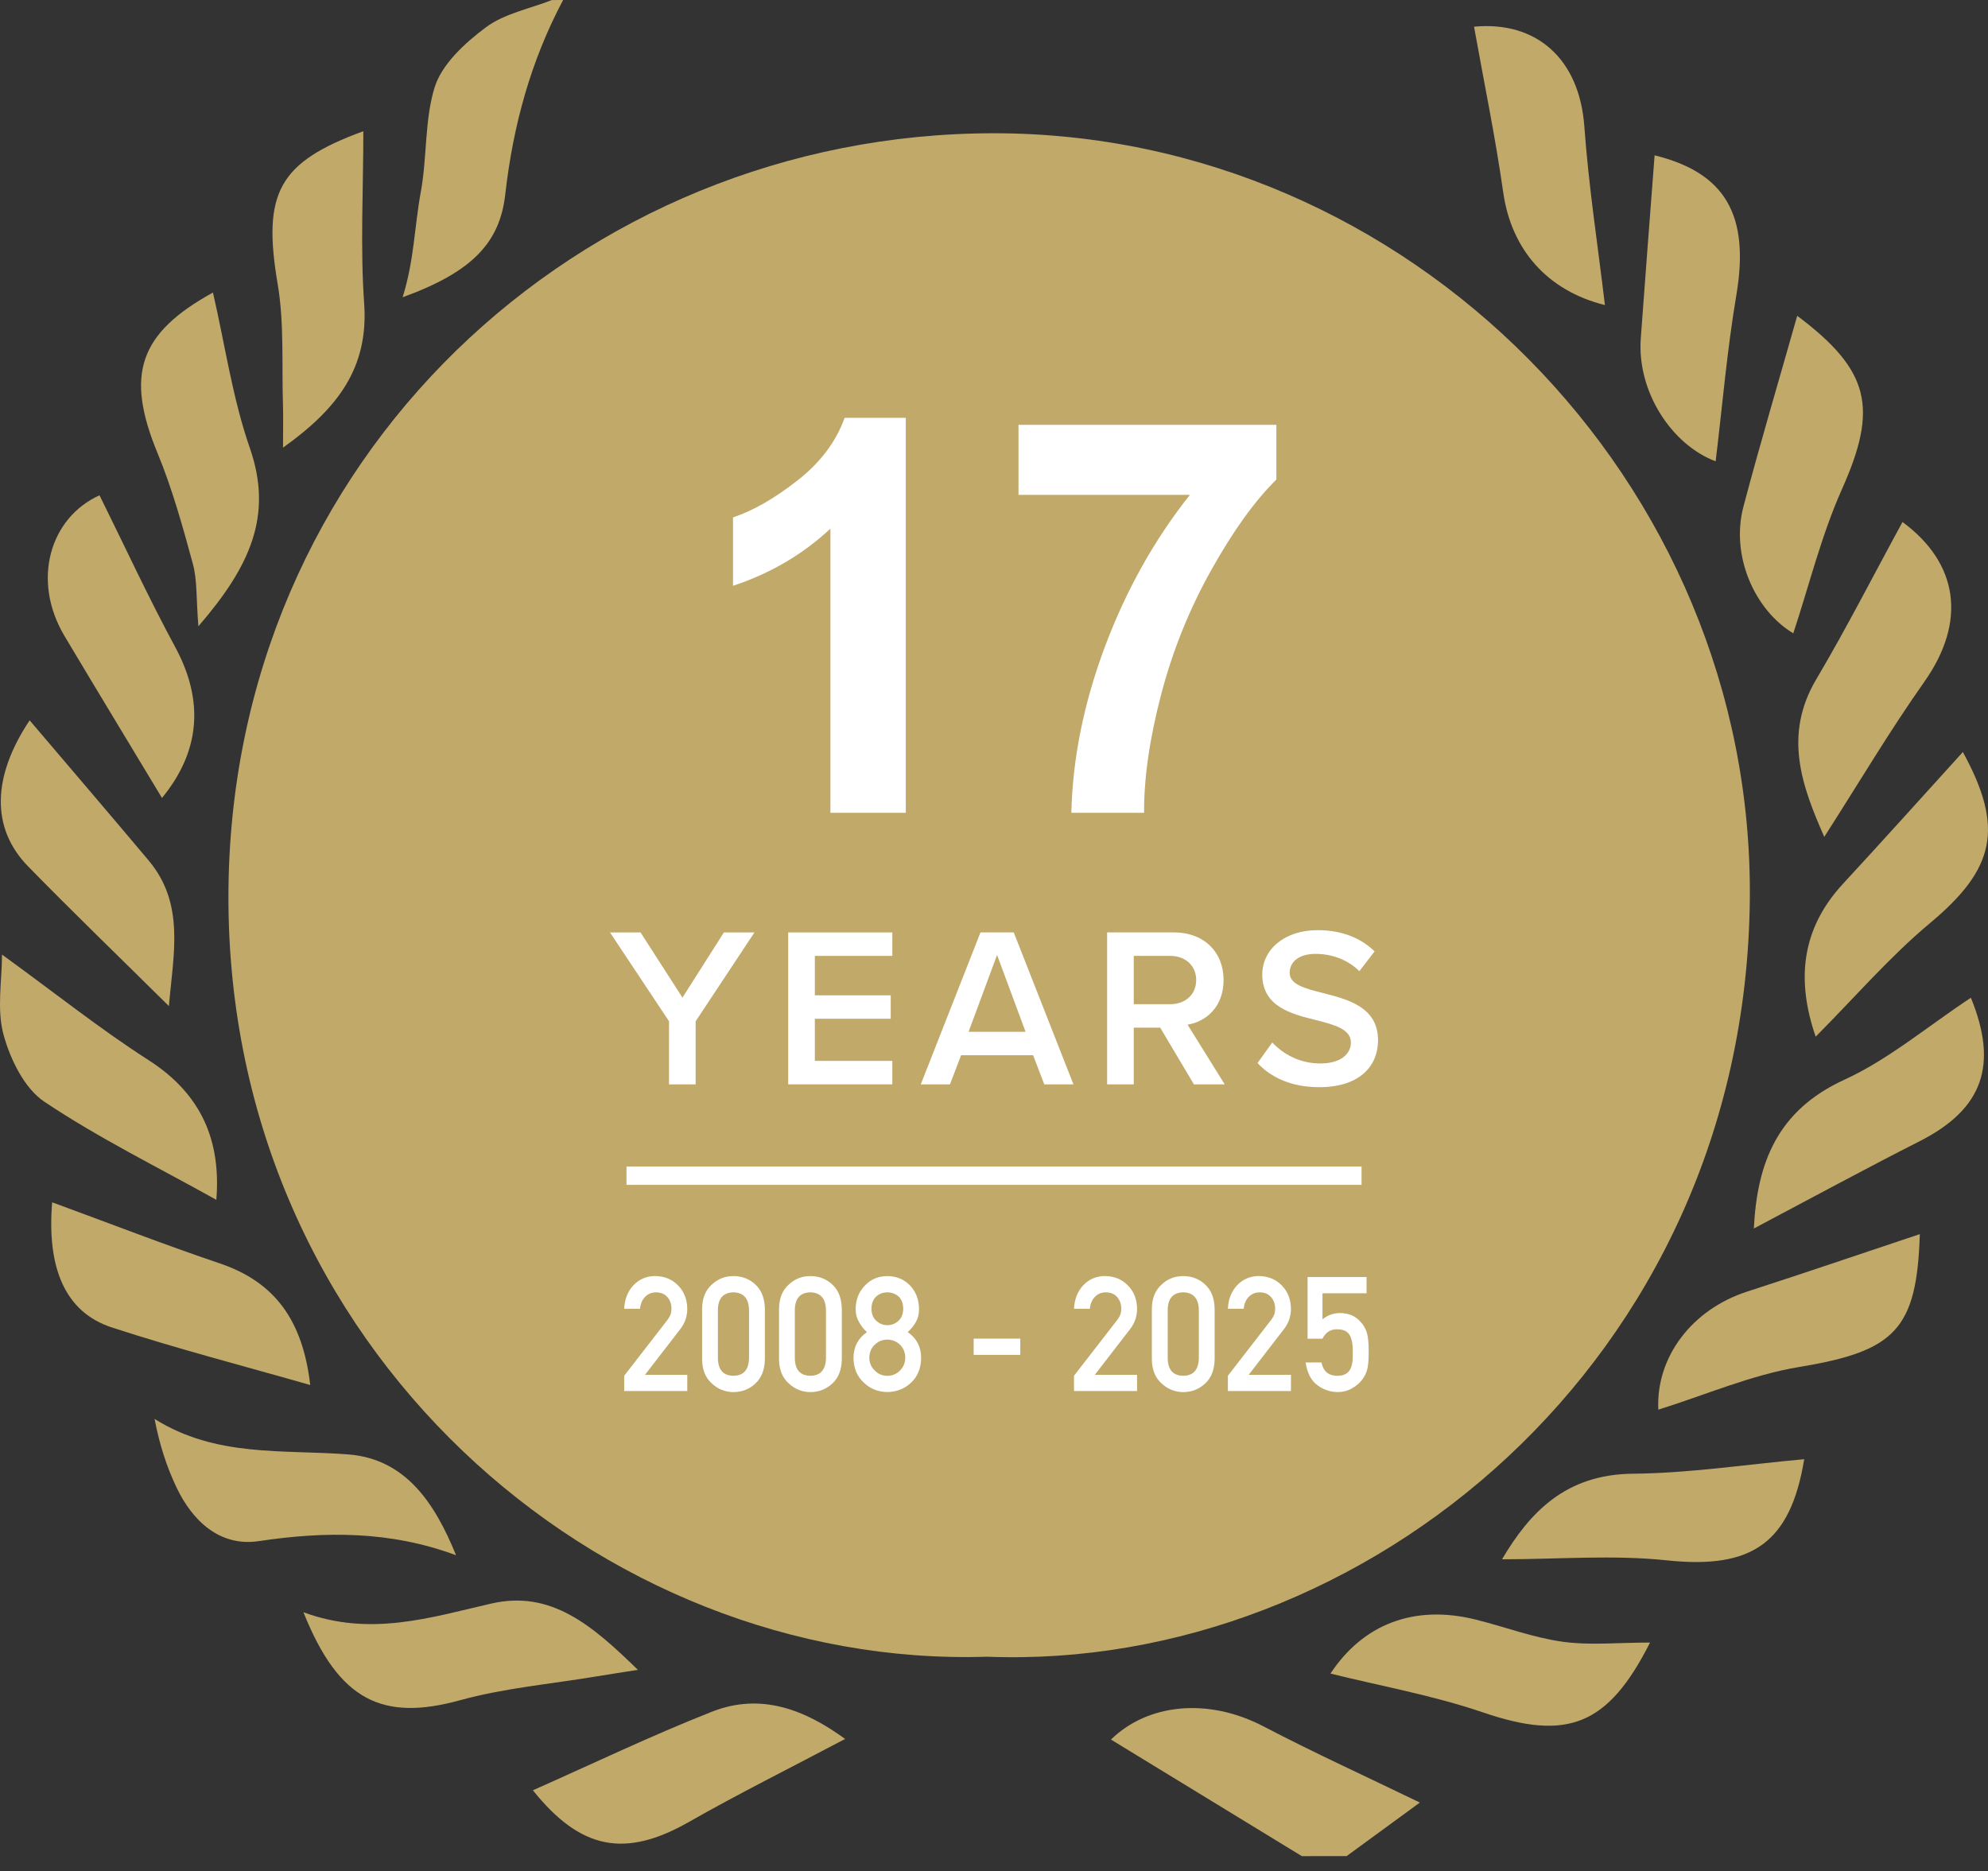 <?xml version="1.0" encoding="utf-8"?>
<!-- Generator: Adobe Illustrator 29.5.1, SVG Export Plug-In . SVG Version: 9.03 Build 0)  -->
<svg version="1.1" id="a" xmlns="http://www.w3.org/2000/svg" xmlns:xlink="http://www.w3.org/1999/xlink" x="0px" y="0px"
	 viewBox="0 0 434.1 408.57" style="enable-background:new 0 0 434.1 408.57;" xml:space="preserve">
<rect x="0" y="0" width="434.1" height="408.57" fill="#333333" stroke="none"/>
<style type="text/css">
	.st0{fill:#C1A96A;}
	.st1{fill:#FFFFFF;}
	.st2{enable-background:new    ;}
</style>
<path class="st0" d="M284.27,405.33c-14.03-8.57-28.06-17.14-41.68-25.46c8.01-7.83,21.16-9.23,33.34-2.86
	c10.97,5.74,22.25,10.87,34.11,16.62c-4.61,3.37-10.3,7.53-15.99,11.69L284.27,405.33L284.27,405.33z"/>
<path class="st0" d="M122.96,0c-7.06,13.3-10.93,27.42-12.63,42.44c-1.18,10.46-7.07,16.91-22.41,22.47
	c2.54-8.13,2.57-15.42,3.97-23.02c1.38-7.48,0.81-15.66,3-22.77c1.57-5.1,6.62-9.73,11.19-13.14c4.04-3.02,9.56-4.06,14.43-5.97
	C121.34,0,122.15,0,122.96,0L122.96,0z"/>
<path class="st0" d="M215.56,361.78c-84.39,2.7-165.76-67.17-165.68-165.95c0.07-95.81,76.89-166.7,167.1-166.73
	c90.58-0.02,166.12,75.99,165.11,167.48C380.98,297.33,297.72,365.01,215.56,361.78L215.56,361.78z"/>
<path class="st0" d="M11.39,262.55c12.55,4.6,24.47,9.24,36.57,13.33c11.86,4.01,18.12,12.2,19.78,26.57
	c-14.32-4.11-28.96-7.88-43.31-12.57C14.19,286.53,10.21,276.88,11.39,262.55L11.39,262.55z"/>
<path class="st0" d="M398.35,182.75c-4.99-11.28-8.93-22.29-1.74-34.43c6.67-11.27,12.62-22.97,18.82-34.33
	c12.2,9,14.06,21.69,4.79,34.86C412.65,159.58,405.93,170.92,398.35,182.75L398.35,182.75z"/>
<path class="st0" d="M392.44,68.96c15.93,11.96,17.68,20.14,9.78,37.84c-4.53,10.15-7.2,21.12-10.64,31.5
	c-8.47-5.09-13.71-16.98-10.88-27.68C384.35,96.83,388.42,83.15,392.44,68.96L392.44,68.96z"/>
<path class="st0" d="M66.26,352.07c14.61,5.4,27.68,1.16,41.03-1.9c13.03-2.98,22.01,4.73,32,14.48c-4.24,0.67-6.74,1.04-9.23,1.46
	c-9.88,1.65-19.98,2.52-29.58,5.17C83.54,375.94,74,371.43,66.26,352.07L66.26,352.07z"/>
<path class="st0" d="M46.5,63.88c2.67,11.6,4.29,23.14,8.05,33.94c5.12,14.73,0.1,25.84-11.23,38.94c-0.5-6.22-0.24-10.08-1.2-13.61
	C39.9,115,37.63,106.78,34.42,99C27.3,81.76,30.36,72.79,46.5,63.88L46.5,63.88z"/>
<path class="st0" d="M360.3,358.69c-9.23,18.29-18.19,21.5-36.52,15.24c-10.96-3.74-22.5-5.79-33.26-8.47
	c7.06-10.7,18.18-15.19,31.83-11.76c6.3,1.58,12.48,3.92,18.87,4.81C347.17,359.34,353.31,358.69,360.3,358.69z"/>
<path class="st0" d="M428.61,164.22c9.09,16.62,7.01,25.52-7.17,37.36c-8.82,7.36-16.4,16.2-24.97,24.8
	c-4.17-12.11-3.31-23.34,5.97-33.39C411.14,183.58,419.71,174.03,428.61,164.22L428.61,164.22z"/>
<path class="st0" d="M419.21,269.5c-0.64,20.86-5.43,25.55-26.28,29c-10.55,1.74-20.66,6.17-30.82,9.33
	c-0.55-11.37,7.23-21.85,19.42-25.79C394,278.01,406.4,273.77,419.21,269.5z"/>
<path class="st0" d="M21.73,108.16c5.53,11.16,10.69,22.34,16.54,33.16c6.37,11.79,5.41,22.82-2.9,32.93
	c-6.94-11.52-14.15-23.41-21.27-35.34C6.81,126.69,10.94,113.03,21.73,108.16z"/>
<path class="st0" d="M393.97,318.65c-3.01,18.23-11.32,24.07-29.97,22.09c-11.79-1.25-23.83-0.23-36.02-0.23
	c6.05-10.24,13.87-18.55,28.55-18.69C368.82,321.71,381.09,319.82,393.97,318.65z"/>
<path class="st0" d="M184.54,379.74c-12.13,6.42-23.27,11.95-34.06,18.1c-14.01,7.99-23.71,6.09-34.12-6.89
	c12.92-5.72,25.82-11.93,39.1-17.16C166.23,369.55,175.84,373.4,184.54,379.74L184.54,379.74z"/>
<path class="st0" d="M361.3,33.92c15.34,3.78,20.83,12.94,17.85,30.52c-2.05,12.14-3.08,24.46-4.52,36.3
	c-9.56-3.59-17.2-15.15-16.35-26.85C359.25,60.5,360.3,47.11,361.3,33.92L361.3,33.92z"/>
<path class="st0" d="M430.36,217.88c6.02,14.71,2.62,24.31-11.15,31.31c-12.05,6.12-23.94,12.58-36.24,19.08
	c0.71-14.24,5.06-25.76,19.79-32.5C412.39,231.35,420.78,224.22,430.36,217.88L430.36,217.88z"/>
<path class="st0" d="M99.58,339.62c-14.3-5.31-28.47-5.27-43.07-3.08c-8.43,1.26-14.49-4.31-18.04-11.88
	c-2.03-4.33-3.57-8.88-4.72-14.81c13.39,8.42,27.96,6.66,42.24,7.75C88.48,318.55,94.91,328.1,99.58,339.62L99.58,339.62z"/>
<path class="st0" d="M79.34,28.65c0,12.77-0.69,25.25,0.18,37.62c0.98,13.96-5.66,22.89-17.72,31.48c0-4.13,0.07-6.7-0.01-9.27
	c-0.29-8.83,0.31-17.82-1.16-26.46C57.27,42.13,60.79,35.45,79.34,28.65L79.34,28.65z"/>
<path class="st0" d="M0.44,208.45c11.8,8.57,21.54,16.35,31.98,23.04c11.65,7.47,15.85,17.68,14.82,30.52
	c-12.83-7.16-25.72-13.5-37.55-21.42c-4.37-2.93-7.44-9.25-8.91-14.62C-0.74,220.45,0.43,214.2,0.44,208.45L0.44,208.45z"/>
<path class="st0" d="M36.88,219.7c-10.91-10.8-20.97-20.5-30.73-30.49c-8.27-8.46-7.76-19.78,0.32-31.91
	c8.54,10.04,17.3,20.27,25.97,30.58C40.44,197.4,37.85,208.34,36.88,219.7z"/>
<path class="st0" d="M350.45,66.62c-12.61-3.14-20.43-12.15-22.2-24.57c-1.73-12.17-4.23-24.22-6.38-36.22
	c13.57-1.28,23.01,6.94,24.09,21.81C346.9,40.72,348.92,53.71,350.45,66.62L350.45,66.62z"/>
<path class="st1" d="M146.09,223.02l-12.89-19.4h6.67l9.15,14.23l9.05-14.23h6.67l-12.84,19.4v13.78h-5.82L146.09,223.02
	L146.09,223.02z"/>
<path class="st1" d="M172.11,203.62h22.74v5.12h-16.92v8.61h16.57v5.12h-16.57v9.2h16.92v5.12h-22.74V203.62L172.11,203.62z"/>
<path class="st1" d="M225.59,230.43h-15.72l-2.44,6.37h-6.37l13.04-33.19h7.26l13.04,33.19h-6.37L225.59,230.43L225.59,230.43z
	 M211.5,225.31h12.44l-6.22-16.77L211.5,225.31L211.5,225.31z"/>
<path class="st1" d="M253.34,224.41h-5.77v12.39h-5.82v-33.19h14.58c6.57,0,10.85,4.28,10.85,10.4c0,5.92-3.88,9.1-7.86,9.75
	l8.11,13.04h-6.72L253.34,224.41L253.34,224.41z M255.53,208.74h-7.96v10.55h7.96c3.28,0,5.67-2.09,5.67-5.27
	S258.81,208.74,255.53,208.74L255.53,208.74z"/>
<path class="st1" d="M277.81,227.65c2.29,2.44,5.87,4.58,10.5,4.58c4.78,0,6.67-2.34,6.67-4.53c0-2.99-3.53-3.88-7.56-4.93
	c-5.42-1.34-11.79-2.94-11.79-9.95c0-5.47,4.83-9.7,12.09-9.7c5.17,0,9.35,1.64,12.44,4.63l-3.33,4.33
	c-2.59-2.59-6.12-3.78-9.6-3.78c-3.43,0-5.62,1.64-5.62,4.13c0,2.59,3.38,3.43,7.31,4.43c5.47,1.39,11.99,3.09,11.99,10.3
	c0,5.52-3.88,10.25-12.84,10.25c-6.12,0-10.55-2.14-13.48-5.27L277.81,227.65L277.81,227.65z"/>
<rect x="136.8" y="254.74" class="st1" width="160.51" height="4"/>
<g id="b">
	<g class="st2">
		<path class="st1" d="M197.79,177.49h-16.46v-62.05c-6.02,5.62-13.11,9.79-21.27,12.48v-14.94c4.3-1.41,8.96-4.07,14-8
			s8.5-8.5,10.37-13.74h13.36V177.49z"/>
		<path class="st1" d="M222.4,108.06V92.77h56.31v11.95c-4.65,4.57-9.38,11.13-14.18,19.69s-8.47,17.65-10.99,27.28
			c-2.52,9.63-3.76,18.23-3.72,25.81h-15.88c0.27-11.87,2.72-23.98,7.35-36.33c4.63-12.34,10.81-23.38,18.54-33.11H222.4z"/>
	</g>
	<g class="st2">
		<path class="st1" d="M136.3,300.43l9.44-12.19c0.36-0.49,0.61-0.95,0.75-1.37c0.09-0.4,0.13-0.78,0.13-1.13
			c0-0.94-0.28-1.75-0.85-2.45c-0.59-0.7-1.42-1.06-2.49-1.08c-0.95,0-1.74,0.31-2.37,0.94c-0.65,0.63-1.04,1.51-1.16,2.65h-3.45
			c0.09-2.07,0.76-3.78,2.02-5.14c1.27-1.32,2.83-1.99,4.69-2.01c2.08,0.02,3.76,0.71,5.05,2.05c1.31,1.33,1.98,3.03,2.01,5.08
			c0,1.64-0.49,3.1-1.46,4.38l-7.77,10.06h9.23v3.55H136.3V300.43z"/>
		<path class="st1" d="M153.31,285.81c0.02-2.3,0.73-4.07,2.14-5.31c1.31-1.23,2.88-1.84,4.71-1.84c1.88,0,3.47,0.62,4.79,1.85
			c1.34,1.24,2.03,3.01,2.07,5.32v10.99c-0.04,2.29-0.73,4.06-2.07,5.3c-1.31,1.23-2.91,1.86-4.79,1.88
			c-1.82-0.02-3.39-0.65-4.71-1.88c-1.4-1.24-2.12-3-2.14-5.29V285.81z M163.56,286.03c-0.07-2.5-1.2-3.77-3.41-3.82
			c-2.22,0.05-3.35,1.32-3.39,3.82v10.58c0.04,2.52,1.18,3.8,3.39,3.82c2.21-0.02,3.34-1.3,3.41-3.82V286.03z"/>
		<path class="st1" d="M170.11,285.81c0.02-2.3,0.73-4.07,2.14-5.31c1.31-1.23,2.88-1.84,4.71-1.84c1.88,0,3.47,0.62,4.79,1.85
			c1.34,1.24,2.03,3.01,2.07,5.32v10.99c-0.04,2.29-0.73,4.06-2.07,5.3c-1.31,1.23-2.91,1.86-4.79,1.88
			c-1.82-0.02-3.39-0.65-4.71-1.88c-1.4-1.24-2.12-3-2.14-5.29V285.81z M180.36,286.03c-0.07-2.5-1.2-3.77-3.41-3.82
			c-2.22,0.05-3.35,1.32-3.39,3.82v10.58c0.04,2.52,1.18,3.8,3.39,3.82c2.21-0.02,3.34-1.3,3.41-3.82V286.03z"/>
		<path class="st1" d="M186.37,296.51c0.02-2.41,1-4.27,2.94-5.61c-0.74-0.65-1.32-1.4-1.74-2.24c-0.49-0.79-0.73-1.72-0.73-2.8
			c0.02-2.07,0.7-3.79,2.04-5.15c1.26-1.34,2.88-2.03,4.87-2.05c2.02,0.02,3.67,0.71,4.96,2.05c1.29,1.36,1.95,3.07,1.97,5.14
			c0,1.08-0.22,2.02-0.67,2.8c-0.47,0.84-1.07,1.59-1.81,2.24c1.94,1.33,2.92,3.2,2.94,5.61c-0.02,2.25-0.74,4.04-2.14,5.38
			c-1.43,1.38-3.18,2.08-5.25,2.1c-2.06-0.02-3.78-0.72-5.17-2.1C187.13,300.55,186.39,298.75,186.37,296.51z M189.82,296.48
			c0.02,1.14,0.42,2.08,1.2,2.81c0.75,0.77,1.65,1.15,2.72,1.15c1.1,0,2.03-0.38,2.77-1.15c0.76-0.73,1.15-1.67,1.17-2.81
			c-0.02-1.17-0.41-2.11-1.17-2.84c-0.75-0.72-1.67-1.09-2.77-1.11c-1.07,0.02-1.98,0.39-2.72,1.11
			C190.25,294.36,189.85,295.31,189.82,296.48z M190.29,285.79c0.02,1.16,0.38,2.04,1.08,2.65c0.69,0.63,1.48,0.94,2.38,0.94
			c0.93,0,1.74-0.31,2.43-0.94c0.68-0.61,1.03-1.49,1.05-2.65c-0.02-1.19-0.37-2.09-1.05-2.7c-0.69-0.58-1.5-0.88-2.43-0.88
			c-0.9,0-1.69,0.29-2.38,0.88C190.67,283.7,190.31,284.6,190.29,285.79z"/>
		<path class="st1" d="M212.61,292.32h10.18v3.55h-10.18V292.32z"/>
		<path class="st1" d="M234.52,300.43l9.44-12.19c0.37-0.49,0.61-0.95,0.75-1.37c0.09-0.4,0.13-0.78,0.13-1.13
			c0-0.94-0.28-1.75-0.85-2.45c-0.59-0.7-1.42-1.06-2.49-1.08c-0.95,0-1.74,0.31-2.37,0.94c-0.65,0.63-1.04,1.51-1.16,2.65h-3.45
			c0.09-2.07,0.76-3.78,2.02-5.14c1.27-1.32,2.83-1.99,4.69-2.01c2.08,0.02,3.76,0.71,5.05,2.05c1.32,1.33,1.98,3.03,2.01,5.08
			c0,1.64-0.49,3.1-1.46,4.38l-7.77,10.06h9.23v3.55h-13.77V300.43z"/>
		<path class="st1" d="M251.52,285.81c0.02-2.3,0.74-4.07,2.14-5.31c1.31-1.23,2.88-1.84,4.71-1.84c1.88,0,3.47,0.62,4.79,1.85
			c1.34,1.24,2.03,3.01,2.07,5.32v10.99c-0.04,2.29-0.73,4.06-2.07,5.3c-1.31,1.23-2.91,1.86-4.79,1.88
			c-1.82-0.02-3.39-0.65-4.71-1.88c-1.4-1.24-2.12-3-2.14-5.29V285.81z M261.78,286.03c-0.07-2.5-1.2-3.77-3.41-3.82
			c-2.22,0.05-3.35,1.32-3.39,3.82v10.58c0.04,2.52,1.18,3.8,3.39,3.82c2.21-0.02,3.34-1.3,3.41-3.82V286.03z"/>
		<path class="st1" d="M268.12,300.43l9.44-12.19c0.37-0.49,0.61-0.95,0.75-1.37c0.09-0.4,0.13-0.78,0.13-1.13
			c0-0.94-0.28-1.75-0.85-2.45c-0.59-0.7-1.42-1.06-2.49-1.08c-0.95,0-1.74,0.31-2.37,0.94c-0.65,0.63-1.04,1.51-1.16,2.65h-3.45
			c0.09-2.07,0.76-3.78,2.02-5.14c1.27-1.32,2.83-1.99,4.69-2.01c2.08,0.02,3.76,0.71,5.05,2.05c1.32,1.33,1.98,3.03,2.01,5.08
			c0,1.64-0.49,3.1-1.46,4.38l-7.77,10.06h9.23v3.55h-13.77V300.43z"/>
		<path class="st1" d="M285.53,278.87h12.87v3.55h-9.62v5.68c1.13-0.91,2.42-1.37,3.87-1.37c0.93,0.02,1.78,0.19,2.56,0.51
			c0.73,0.35,1.32,0.79,1.78,1.3c0.67,0.68,1.16,1.48,1.45,2.38c0.15,0.49,0.26,1.09,0.33,1.79c0.07,0.72,0.1,1.6,0.1,2.65
			c0,1.62-0.11,2.86-0.33,3.72c-0.23,0.85-0.62,1.61-1.16,2.27c-0.47,0.65-1.16,1.24-2.07,1.77c-0.88,0.56-1.93,0.84-3.15,0.87
			c-1.63,0-3.13-0.5-4.49-1.5c-1.38-1.02-2.24-2.68-2.57-4.96h3.46c0.38,1.92,1.53,2.89,3.46,2.91c0.83,0,1.49-0.17,1.99-0.51
			c0.48-0.33,0.81-0.77,1-1.3c0.2-0.54,0.32-1.12,0.36-1.75c0.02-0.62,0.03-1.22,0.03-1.8c0.02-1.43-0.19-2.58-0.65-3.48
			c-0.24-0.42-0.6-0.76-1.08-1.01c-0.48-0.21-1.07-0.31-1.78-0.31c-0.63,0-1.21,0.15-1.73,0.45c-0.52,0.31-0.99,0.84-1.4,1.61h-3.24
			V278.87z"/>
	</g>
</g>
</svg>
